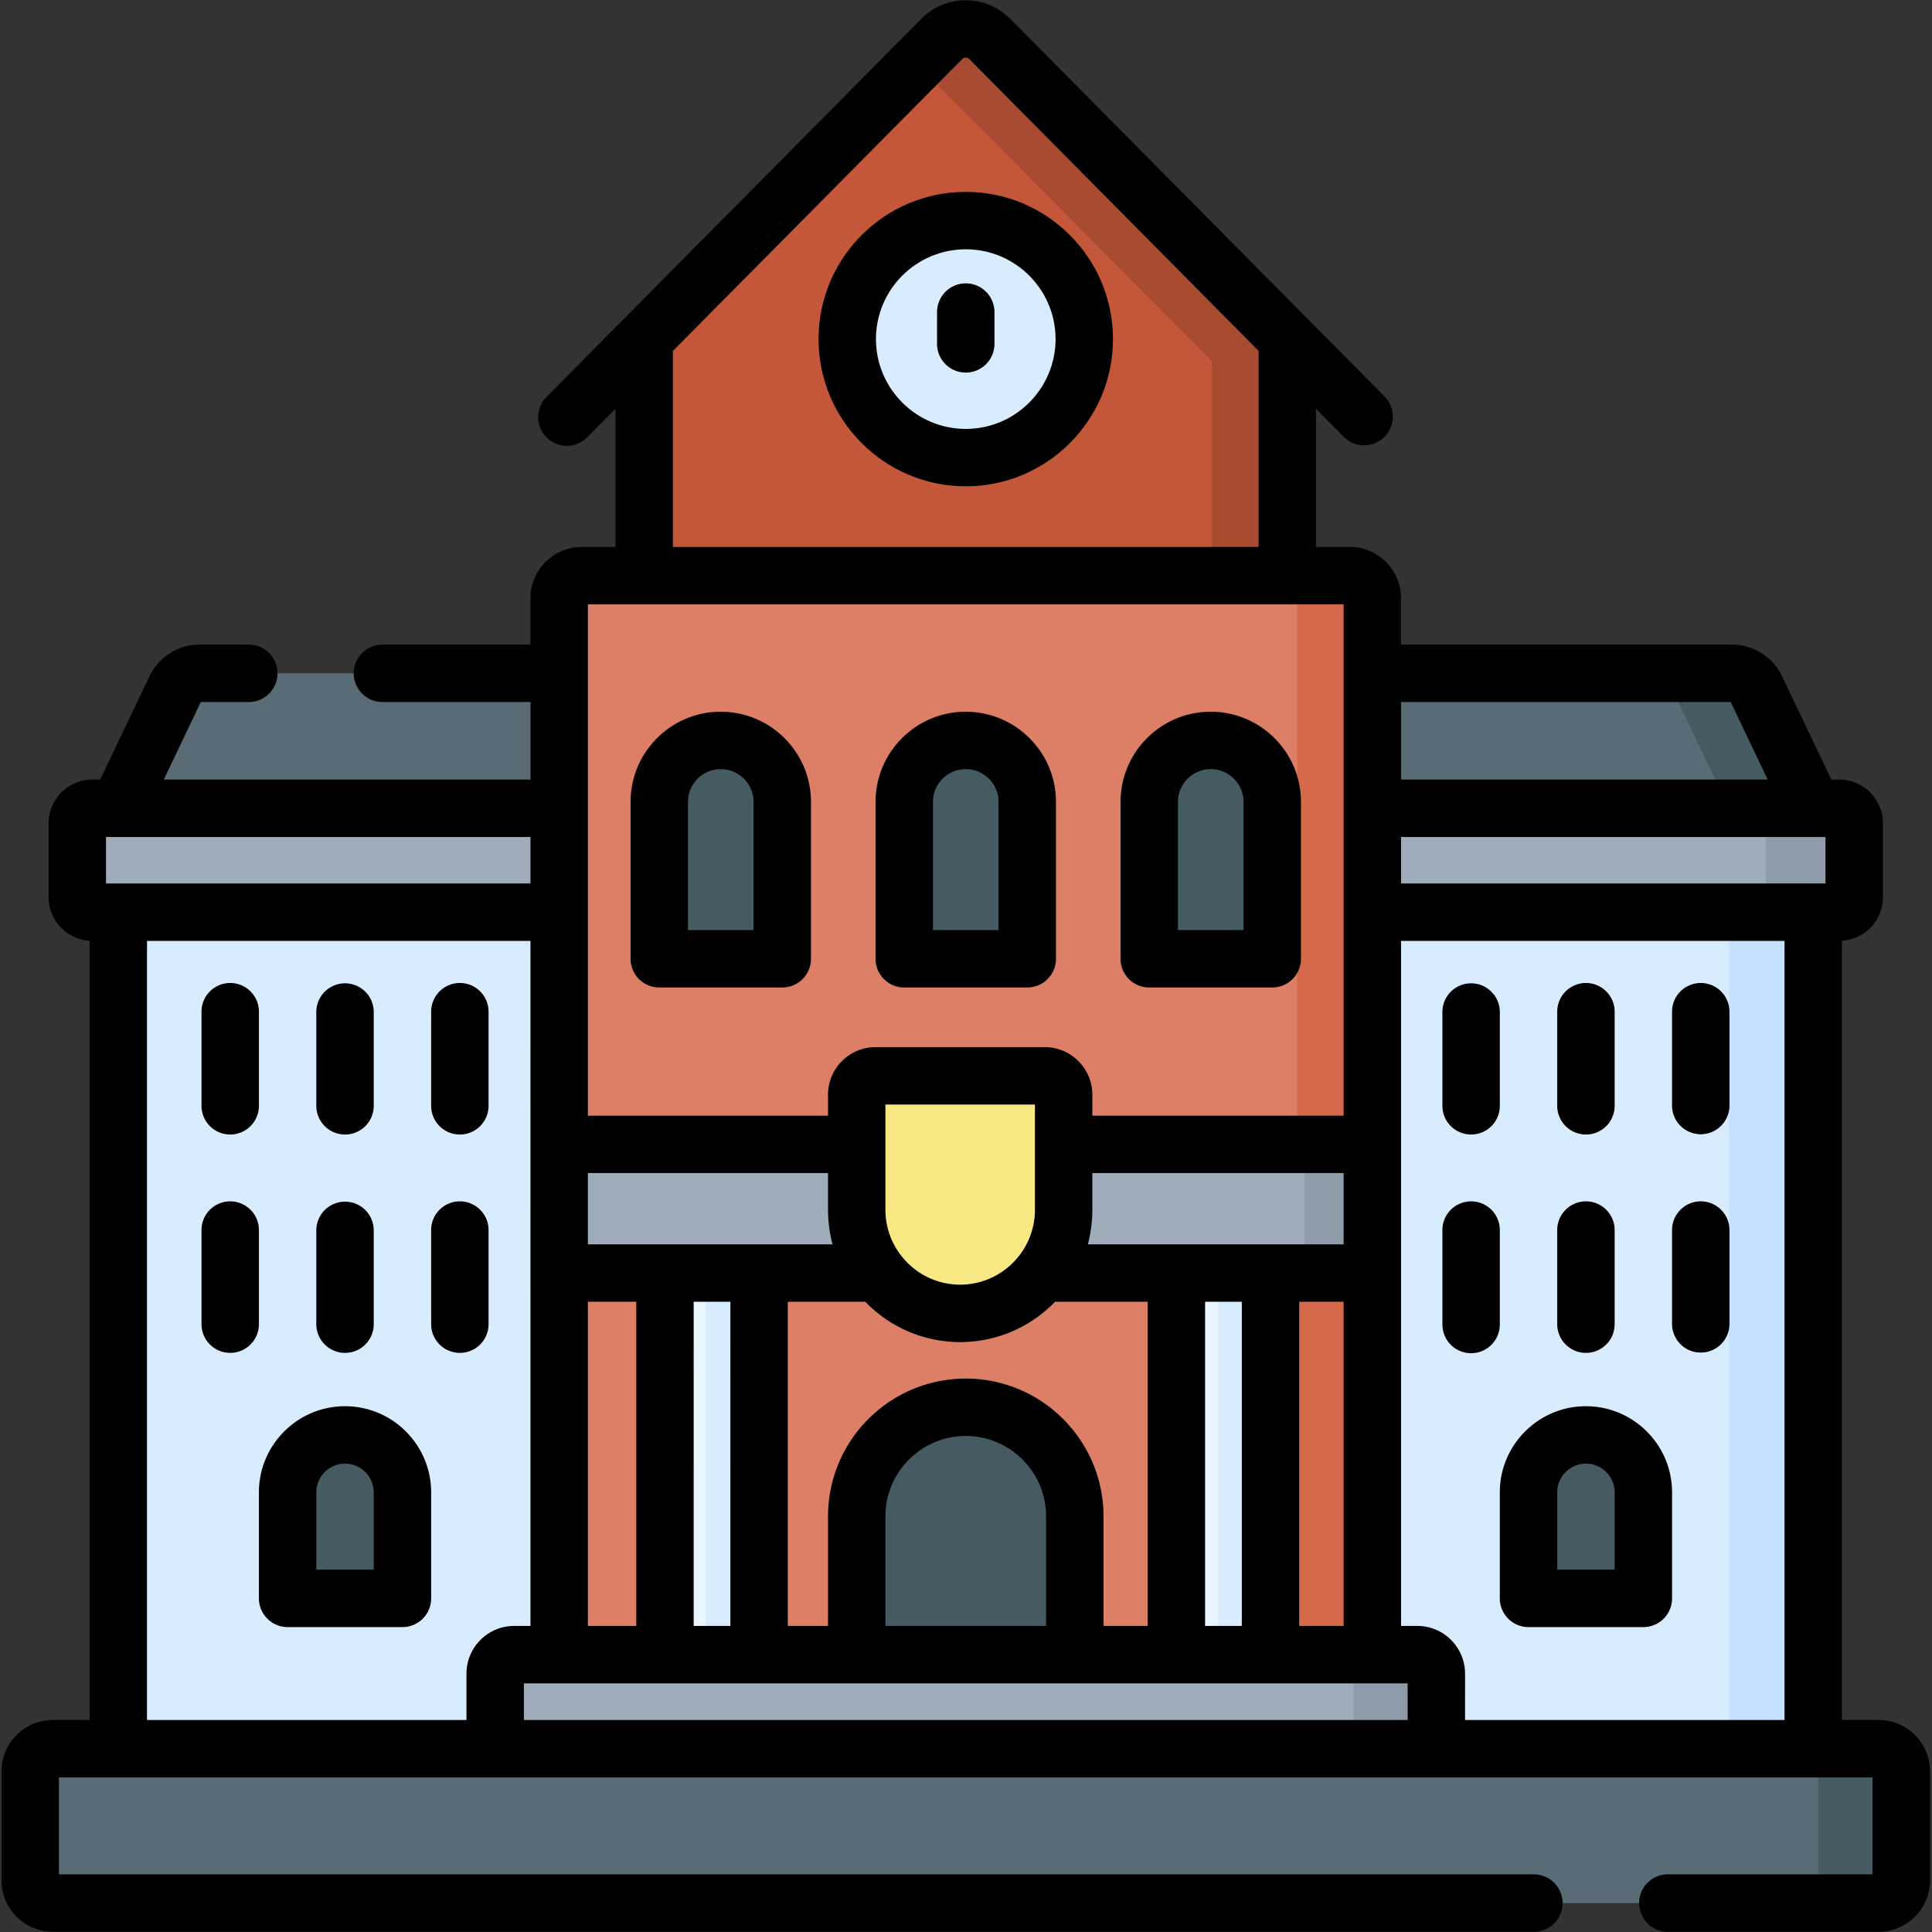 <?xml version="1.0" encoding="UTF-8"?> <svg xmlns="http://www.w3.org/2000/svg" xmlns:xlink="http://www.w3.org/1999/xlink" version="1.1" width="512" height="512" x="0" y="0" viewBox="0 0 682.667 682.667" style="enable-background:new 0 0 512 512" xml:space="preserve"><rect x="0" y="0" width="682.667" height="682.667" fill="#333333" stroke="none"/><g><defs><clipPath id="a"><path d="M0 512h512V0H0Z" fill="#000000" opacity="1" data-original="#000000"></path></clipPath></defs><g clip-path="url(#a)" transform="matrix(1.333 0 0 -1.333 0 682.667)"><path d="M0 0a6.987 6.987 0 0 1-6.304 3.977H-412.63A6.989 6.989 0 0 1-418.935 0l-15.176-31.795 12.085-27.547H3.091l12.085 27.547z" style="fill-opacity:1;fill-rule:nonzero;stroke:none" transform="translate(465.467 329.67)" fill="#596c76" data-original="#596c76"></path><path d="M148.224 31.905H31.357v244.059h116.867z" style="fill-opacity:1;fill-rule:nonzero;stroke:none" fill="#d8ecfe" data-original="#d8ecfe"></path><path d="m0 0-72.29-72.927v-146.276H86.208v140.288L7.983 0Z" style="fill-opacity:1;fill-rule:nonzero;stroke:none" transform="translate(243.053 495.167)" fill="#c4573a" data-original="#c4573a"></path><path d="M0 0a8.982 8.982 0 0 1-12.757 0l-6.568-6.626 78.224-78.915V-225.83h19.959v146.276z" style="fill-opacity:1;fill-rule:nonzero;stroke:none" transform="translate(262.378 501.793)" fill="#a84b30" data-original="#a84b30"></path><path d="M0 0a6.987 6.987 0 0 1-6.304 3.977h-22.329A6.986 6.986 0 0 0-22.329 0l15.177-31.795-12.085-27.547H3.091l12.085 27.547z" style="fill-opacity:1;fill-rule:nonzero;stroke:none" transform="translate(465.467 329.67)" fill="#465a61" data-original="#465a61"></path><path d="M480.644 31.905H363.777v244.059h116.867z" style="fill-opacity:1;fill-rule:nonzero;stroke:none" fill="#d8ecfe" data-original="#d8ecfe"></path><path d="M458.315 31.905h22.329v244.059h-22.329z" style="fill-opacity:1;fill-rule:nonzero;stroke:none" fill="#c4e2ff" data-original="#c4e2ff"></path><path d="M0 0c-104.949 105.875-99.395 100.62-100.364 100.62-.97 0 4.594 5.264-100.365-100.62a7.484 7.484 0 0 0-10.584-.046 7.484 7.484 0 0 0-.047 10.584l99.302 100.177c6.448 6.505 16.94 6.504 23.388 0L10.631 10.538a7.482 7.482 0 0 0-.047-10.584A7.484 7.484 0 0 0 0 0" style="fill-opacity:1;fill-rule:nonzero;stroke:none" transform="translate(356.364 396.347)" fill="#7a8d98" data-original="#7a8d98"></path><path d="M0 0c0-17.351-14.066-31.417-31.417-31.417-17.35 0-31.416 14.066-31.416 31.417s14.066 31.416 31.416 31.416C-14.066 31.416 0 17.351 0 0" style="fill-opacity:1;fill-rule:nonzero;stroke:none" transform="translate(287.416 422.24)" fill="#d8ecfe" data-original="#d8ecfe"></path><path d="M0 0a7.484 7.484 0 0 0-7.484 7.484v8.418a7.485 7.485 0 1 0 14.968 0V7.484A7.484 7.484 0 0 0 0 0" style="fill-opacity:1;fill-rule:nonzero;stroke:none" transform="translate(256 413.49)" fill="#7a8d98" data-original="#7a8d98"></path><path d="M0 0h-30.439v28.11c0 8.406 6.814 15.22 15.22 15.22C-6.814 43.33 0 36.516 0 28.11Z" style="fill-opacity:1;fill-rule:nonzero;stroke:none" transform="translate(106.679 88.433)" fill="#465a61" data-original="#465a61"></path><path d="M0 0a7.484 7.484 0 0 0-7.484 7.484v24.949a7.484 7.484 0 1 0 14.968 0V7.484A7.484 7.484 0 0 0 0 0" style="fill-opacity:1;fill-rule:nonzero;stroke:none" transform="translate(450.83 211.517)" fill="#465a61" data-original="#465a61"></path><path d="M0 0a7.484 7.484 0 0 0-7.484 7.484v24.949a7.484 7.484 0 0 0 14.968 0V7.484A7.484 7.484 0 0 0 0 0" style="fill-opacity:1;fill-rule:nonzero;stroke:none" transform="translate(420.394 211.517)" fill="#465a61" data-original="#465a61"></path><path d="M0 0a7.485 7.485 0 0 0-7.485 7.484v24.949a7.485 7.485 0 0 0 14.969 0V7.484A7.484 7.484 0 0 0 0 0" style="fill-opacity:1;fill-rule:nonzero;stroke:none" transform="translate(389.957 211.517)" fill="#465a61" data-original="#465a61"></path><path d="M0 0a7.484 7.484 0 0 0-7.484 7.484v24.949a7.484 7.484 0 1 0 14.968 0V7.484A7.484 7.484 0 0 0 0 0" style="fill-opacity:1;fill-rule:nonzero;stroke:none" transform="translate(450.83 153.637)" fill="#465a61" data-original="#465a61"></path><path d="M0 0a7.484 7.484 0 0 0-7.484 7.484v24.949a7.484 7.484 0 0 0 14.968 0V7.484A7.484 7.484 0 0 0 0 0" style="fill-opacity:1;fill-rule:nonzero;stroke:none" transform="translate(420.394 153.637)" fill="#465a61" data-original="#465a61"></path><path d="M0 0a7.485 7.485 0 0 0-7.485 7.484v24.949a7.485 7.485 0 0 0 14.969 0V7.484A7.484 7.484 0 0 0 0 0" style="fill-opacity:1;fill-rule:nonzero;stroke:none" transform="translate(389.957 153.637)" fill="#465a61" data-original="#465a61"></path><path d="M0 0a7.484 7.484 0 0 0-7.484 7.484v24.949a7.484 7.484 0 0 0 14.968 0V7.484A7.484 7.484 0 0 0 0 0" style="fill-opacity:1;fill-rule:nonzero;stroke:none" transform="translate(121.896 211.517)" fill="#465a61" data-original="#465a61"></path><path d="M0 0a7.485 7.485 0 0 0-7.485 7.484v24.949a7.485 7.485 0 0 0 14.969 0V7.484A7.484 7.484 0 0 0 0 0" style="fill-opacity:1;fill-rule:nonzero;stroke:none" transform="translate(91.46 211.517)" fill="#465a61" data-original="#465a61"></path><path d="M0 0a7.484 7.484 0 0 0-7.484 7.484v24.949a7.484 7.484 0 1 0 14.968 0V7.484A7.484 7.484 0 0 0 0 0" style="fill-opacity:1;fill-rule:nonzero;stroke:none" transform="translate(61.023 211.517)" fill="#465a61" data-original="#465a61"></path><path d="M0 0a7.484 7.484 0 0 0-7.484 7.484v24.949a7.484 7.484 0 0 0 14.968 0V7.484A7.484 7.484 0 0 0 0 0" style="fill-opacity:1;fill-rule:nonzero;stroke:none" transform="translate(121.896 153.637)" fill="#465a61" data-original="#465a61"></path><path d="M0 0a7.485 7.485 0 0 0-7.485 7.484v24.949a7.485 7.485 0 0 0 14.969 0V7.484A7.484 7.484 0 0 0 0 0" style="fill-opacity:1;fill-rule:nonzero;stroke:none" transform="translate(91.46 153.637)" fill="#465a61" data-original="#465a61"></path><path d="M0 0a7.484 7.484 0 0 0-7.484 7.484v24.949a7.484 7.484 0 1 0 14.968 0V7.484A7.484 7.484 0 0 0 0 0" style="fill-opacity:1;fill-rule:nonzero;stroke:none" transform="translate(61.023 153.637)" fill="#465a61" data-original="#465a61"></path><path d="M0 0h-231.52a3.991 3.991 0 0 1-3.991-3.992v-19.563a3.991 3.991 0 0 1 3.991-3.991h463.04a3.991 3.991 0 0 1 3.991 3.991v19.563A3.991 3.991 0 0 1 231.52 0z" style="fill-opacity:1;fill-rule:nonzero;stroke:none" transform="translate(256 297.875)" fill="#9facba" data-original="#9facba"></path><path d="M0 0v-27.546h19.417a3.991 3.991 0 0 1 3.992 3.991v19.563A3.992 3.992 0 0 1 19.417 0Z" style="fill-opacity:1;fill-rule:nonzero;stroke:none" transform="translate(468.103 297.875)" fill="#8d9ca8" data-original="#8d9ca8"></path><path d="M0 0c-104.949 105.875-99.395 100.62-100.364 100.62-.97 0 4.594 5.264-100.365-100.62a7.484 7.484 0 0 0-10.584-.046 7.484 7.484 0 0 0-.047 10.584l99.302 100.177c6.448 6.505 16.94 6.504 23.388 0L10.631 10.538a7.482 7.482 0 0 0-.047-10.584A7.484 7.484 0 0 0 0 0" style="fill-opacity:1;fill-rule:nonzero;stroke:none" transform="translate(356.364 396.347)" fill="#7a8d98" data-original="#7a8d98"></path><path d="M0 0h-191.602a5.988 5.988 0 0 1-5.988-5.988v-321.644H5.988V-5.988A5.988 5.988 0 0 1 0 0" style="fill-opacity:1;fill-rule:nonzero;stroke:none" transform="translate(345.813 359.537)" fill="#dd7f66" data-original="#dd7f66"></path><path d="M0 0h-19.958a5.987 5.987 0 0 0 5.987-5.988v-321.644H5.988V-5.988A5.988 5.988 0 0 1 0 0" style="fill-opacity:1;fill-rule:nonzero;stroke:none" transform="translate(357.789 359.537)" fill="#d6694b" data-original="#d6694b"></path><path d="M311.833 196.824h24.948V31.906h-24.948z" style="fill-opacity:1;fill-rule:nonzero;stroke:none" fill="#eaf6ff" data-original="#eaf6ff"></path><path d="M0 0h-57.807v54.332c0 15.962 12.941 28.903 28.904 28.903S0 70.294 0 54.332Z" style="fill-opacity:1;fill-rule:nonzero;stroke:none" transform="translate(284.903 55.856)" fill="#465a61" data-original="#465a61"></path><path d="M0 0h-32.607v41.577c0 9.004 7.299 16.303 16.304 16.303C-7.299 57.88 0 50.581 0 41.577Z" style="fill-opacity:1;fill-rule:nonzero;stroke:none" transform="translate(207.362 257.98)" fill="#465a61" data-original="#465a61"></path><path d="M0 0h-32.606v41.577c0 9.004 7.299 16.303 16.303 16.303C-7.299 57.88 0 50.581 0 41.577Z" style="fill-opacity:1;fill-rule:nonzero;stroke:none" transform="translate(272.303 257.98)" fill="#465a61" data-original="#465a61"></path><path d="M0 0h-32.607v41.577c0 9.004 7.299 16.303 16.303 16.303C-7.299 57.88 0 50.581 0 41.577Z" style="fill-opacity:1;fill-rule:nonzero;stroke:none" transform="translate(337.245 257.98)" fill="#465a61" data-original="#465a61"></path><path d="M322.81 31.905h13.971v164.918H322.81Z" style="fill-opacity:1;fill-rule:nonzero;stroke:none" fill="#d8ecfe" data-original="#d8ecfe"></path><path d="M176.166 196.824h24.948V31.906h-24.948z" style="fill-opacity:1;fill-rule:nonzero;stroke:none" fill="#eaf6ff" data-original="#eaf6ff"></path><path d="M187.143 31.905h13.971v164.918h-13.971z" style="fill-opacity:1;fill-rule:nonzero;stroke:none" fill="#d8ecfe" data-original="#d8ecfe"></path><path d="M0 0h-193.598a5.987 5.987 0 0 1-5.988-5.987v-22.138a5.988 5.988 0 0 1 5.988-5.988H0a5.987 5.987 0 0 1 5.987 5.988v22.138A5.986 5.986 0 0 1 0 0" style="fill-opacity:1;fill-rule:nonzero;stroke:none" transform="translate(347.81 208.786)" fill="#9facba" data-original="#9facba"></path><path d="M0 0h-17.962a5.987 5.987 0 0 0 5.987-5.987v-22.138a5.988 5.988 0 0 0-5.987-5.988H0a5.988 5.988 0 0 1 5.988 5.988v22.138A5.987 5.987 0 0 1 0 0" style="fill-opacity:1;fill-rule:nonzero;stroke:none" transform="translate(357.789 208.786)" fill="#8d9ca8" data-original="#8d9ca8"></path><path d="M0 0c-15.146 0-27.425 12.278-27.425 27.425v30.547a4.989 4.989 0 0 0 4.99 4.989h44.87a4.989 4.989 0 0 0 4.99-4.989V27.425C27.425 12.278 15.146 0 0 0" style="fill-opacity:1;fill-rule:nonzero;stroke:none" transform="translate(254.522 163.984)" fill="#f8e883" data-original="#f8e883"></path><path d="M0 0h-225.432a5.04 5.04 0 0 1-5.04-5.04v-43.89a5.04 5.04 0 0 1 5.04-5.04H-.001a5.04 5.04 0 0 1 5.04 5.04v43.89A5.04 5.04 0 0 1 0 0" style="fill-opacity:1;fill-rule:nonzero;stroke:none" transform="translate(361.731 73.523)" fill="#9facba" data-original="#9facba"></path><path d="M0 0h-21.955a5.04 5.04 0 0 0 5.041-5.04v-43.89a5.04 5.04 0 0 0-5.041-5.04H0a5.04 5.04 0 0 1 5.041 5.04v43.89A5.04 5.04 0 0 1 0 0" style="fill-opacity:1;fill-rule:nonzero;stroke:none" transform="translate(375.7 73.523)" fill="#8d9ca8" data-original="#8d9ca8"></path><path d="M0 0h-468.028a5.988 5.988 0 0 1-5.988-5.988v-28.94a5.989 5.989 0 0 1 5.988-5.988H0a5.989 5.989 0 0 1 5.988 5.988v28.94A5.988 5.988 0 0 1 0 0" style="fill-opacity:1;fill-rule:nonzero;stroke:none" transform="translate(482.03 48.587)" fill="#596c76" data-original="#596c76"></path><path d="M0 0h-21.954a5.987 5.987 0 0 0 5.987-5.988v-28.94a5.988 5.988 0 0 0-5.987-5.988H0a5.989 5.989 0 0 1 5.988 5.988v28.94A5.988 5.988 0 0 1 0 0" style="fill-opacity:1;fill-rule:nonzero;stroke:none" transform="translate(497.998 48.587)" fill="#465a61" data-original="#465a61"></path><path d="M0 0h-30.438v28.11c0 8.406 6.813 15.22 15.219 15.22C-6.814 43.33 0 36.516 0 28.11Z" style="fill-opacity:1;fill-rule:nonzero;stroke:none" transform="translate(435.613 88.433)" fill="#465a61" data-original="#465a61"></path><path d="M0 0c-13.127 0-23.807 10.679-23.807 23.807 0 13.127 10.68 23.806 23.807 23.806 13.127 0 23.807-10.679 23.807-23.806C23.807 10.679 13.127 0 0 0m0 62.833c-21.519 0-39.026-17.507-39.026-39.026 0-21.519 17.507-39.026 39.026-39.026 21.519 0 39.026 17.507 39.026 39.026 0 21.519-17.507 39.026-39.026 39.026" style="fill-opacity:1;fill-rule:nonzero;stroke:none" transform="translate(256 398.434)" fill="#000000" data-original="#000000"></path><path d="M0 0a7.61 7.61 0 0 1-7.61-7.61v-8.418A7.61 7.61 0 0 1 0-23.637a7.61 7.61 0 0 1 7.61 7.609v8.418A7.61 7.61 0 0 1 0 0" style="fill-opacity:1;fill-rule:nonzero;stroke:none" transform="translate(256 437.002)" fill="#000000" data-original="#000000"></path><path d="M0 0c0 4.793 3.9 8.693 8.694 8.693 4.793 0 8.693-3.9 8.693-8.693v-33.967H0Zm-7.609-49.187h32.606a7.61 7.61 0 0 1 7.61 7.61V0c0 13.185-10.728 23.913-23.913 23.913-13.186 0-23.913-10.728-23.913-23.913v-41.577a7.61 7.61 0 0 1 7.61-7.61" style="fill-opacity:1;fill-rule:nonzero;stroke:none" transform="translate(182.365 299.556)" fill="#000000" data-original="#000000"></path><path d="M0 0c0 4.793 3.9 8.693 8.694 8.693 4.794 0 8.694-3.9 8.694-8.693v-33.967H0Zm-7.609-49.187h32.606a7.61 7.61 0 0 1 7.61 7.61V0c0 13.185-10.728 23.913-23.913 23.913-13.186 0-23.913-10.728-23.913-23.913v-41.577a7.61 7.61 0 0 1 7.61-7.61" style="fill-opacity:1;fill-rule:nonzero;stroke:none" transform="translate(247.306 299.556)" fill="#000000" data-original="#000000"></path><path d="M0 0c0 4.793 3.9 8.693 8.693 8.693 4.794 0 8.694-3.9 8.694-8.693v-33.967H0Zm-7.61-49.187h32.607a7.61 7.61 0 0 1 7.609 7.61V0c0 13.185-10.727 23.913-23.913 23.913C-4.492 23.913-15.22 13.185-15.22 0v-41.577a7.61 7.61 0 0 1 7.61-7.61" style="fill-opacity:1;fill-rule:nonzero;stroke:none" transform="translate(312.248 299.556)" fill="#000000" data-original="#000000"></path><path d="M0 0a7.61 7.61 0 0 1-7.61-7.61v-24.948a7.61 7.61 0 0 1 15.219 0V-7.61A7.609 7.609 0 0 1 0 0" style="fill-opacity:1;fill-rule:nonzero;stroke:none" transform="translate(450.83 251.56)" fill="#000000" data-original="#000000"></path><path d="M0 0a7.61 7.61 0 0 1 7.61 7.61v24.948A7.61 7.61 0 0 1 0 40.167a7.61 7.61 0 0 1-7.61-7.609V7.61A7.61 7.61 0 0 1 0 0" style="fill-opacity:1;fill-rule:nonzero;stroke:none" transform="translate(420.394 211.392)" fill="#000000" data-original="#000000"></path><path d="M0 0a7.609 7.609 0 0 1 7.609 7.61v24.948a7.61 7.61 0 0 1-15.219 0V7.61A7.61 7.61 0 0 1 0 0" style="fill-opacity:1;fill-rule:nonzero;stroke:none" transform="translate(389.957 211.392)" fill="#000000" data-original="#000000"></path><path d="M0 0a7.61 7.61 0 0 1-7.61-7.609v-24.949a7.61 7.61 0 0 1 15.219 0v24.949A7.609 7.609 0 0 1 0 0" style="fill-opacity:1;fill-rule:nonzero;stroke:none" transform="translate(450.83 193.68)" fill="#000000" data-original="#000000"></path><path d="M0 0a7.61 7.61 0 0 1 7.61 7.609v24.949A7.61 7.61 0 0 1 0 40.167a7.61 7.61 0 0 1-7.61-7.609V7.609A7.61 7.61 0 0 1 0 0" style="fill-opacity:1;fill-rule:nonzero;stroke:none" transform="translate(420.394 153.512)" fill="#000000" data-original="#000000"></path><path d="M0 0a7.609 7.609 0 0 1-7.609 7.609A7.609 7.609 0 0 1-15.219 0v-24.948a7.61 7.61 0 1 1 15.219 0z" style="fill-opacity:1;fill-rule:nonzero;stroke:none" transform="translate(397.566 186.07)" fill="#000000" data-original="#000000"></path><path d="M0 0a7.61 7.61 0 0 1 7.61 7.61v24.948A7.61 7.61 0 0 1 0 40.167a7.61 7.61 0 0 1-7.61-7.609V7.61A7.61 7.61 0 0 1 0 0" style="fill-opacity:1;fill-rule:nonzero;stroke:none" transform="translate(121.896 211.392)" fill="#000000" data-original="#000000"></path><path d="M0 0a7.609 7.609 0 0 1 7.609 7.61v24.948a7.61 7.61 0 0 1-15.219 0V7.61A7.61 7.61 0 0 1 0 0" style="fill-opacity:1;fill-rule:nonzero;stroke:none" transform="translate(91.46 211.392)" fill="#000000" data-original="#000000"></path><path d="M0 0a7.61 7.61 0 0 1 7.61 7.61v24.948A7.61 7.61 0 0 1 0 40.167a7.61 7.61 0 0 1-7.61-7.609V7.61A7.61 7.61 0 0 1 0 0" style="fill-opacity:1;fill-rule:nonzero;stroke:none" transform="translate(61.023 211.392)" fill="#000000" data-original="#000000"></path><path d="M0 0v24.948a7.61 7.61 0 1 1-15.22 0V0a7.609 7.609 0 0 1 7.61-7.609A7.609 7.609 0 0 1 0 0" style="fill-opacity:1;fill-rule:nonzero;stroke:none" transform="translate(129.506 161.122)" fill="#000000" data-original="#000000"></path><path d="M0 0a7.609 7.609 0 0 1 7.609 7.609v24.949a7.61 7.61 0 0 1-15.219 0V7.609A7.61 7.61 0 0 1 0 0" style="fill-opacity:1;fill-rule:nonzero;stroke:none" transform="translate(91.46 153.512)" fill="#000000" data-original="#000000"></path><path d="M0 0a7.609 7.609 0 0 1-7.61 7.609A7.609 7.609 0 0 1-15.22 0v-24.948a7.61 7.61 0 1 1 15.22 0z" style="fill-opacity:1;fill-rule:nonzero;stroke:none" transform="translate(68.632 186.07)" fill="#000000" data-original="#000000"></path><path d="M0 0c0 12.787.038 12.564-.065 13.579-.649 6.37-6.045 11.358-12.585 11.358h-4.315v181.586H84.683V0Zm-249.482 9.717h234.263V0h-234.263zm-99.902 196.806h101.648V24.937h-4.315c-6.977 0-12.65-5.676-12.65-12.65V0h-84.683zm101.648 15.219h-112.516v12.327h112.516zm15.219 73.989h200.333V160.199h-66.61v5.56c0 6.948-5.653 12.599-12.6 12.599h-44.87c-6.947 0-12.599-5.651-12.599-12.599v-5.56h-63.654zm22.539 67.18 76.653 77.329c.333.335.714.406.974.406.261 0 .642-.071.975-.406l76.652-77.329V310.95h-155.254zm280.396-93.07 9.811-20.553h-97.194v20.553zm-87.383-35.772H95.551v-12.327H-16.965Zm-51.943-123.202h9.729V24.936h-9.729zm-135.562 0h9.729V24.936h-9.729zm90.456 24.345v-.002c-.001-10.874-8.882-19.813-19.815-19.813-10.975 0-19.814 8.987-19.815 19.813v27.929h39.63zm81.83-9.126h-67.805c.712 2.648 1.195 6.03 1.195 9.126v9.768h66.61zm-136.679 9.126c0-2.843.408-6.203 1.194-9.126h-64.848v18.894h63.654zm-63.654-24.345h12.828V24.936h-12.828zm121.46-85.93h-42.587v29.055c0 11.74 9.552 21.293 21.293 21.293 11.742 0 21.294-9.553 21.294-21.293zm15.219 0v29.055c0 20.133-16.38 36.512-36.513 36.512-20.132 0-36.512-16.379-36.512-36.512V24.937h-10.659v85.93h20.535c6.373-6.584 15.293-10.689 25.158-10.689 9.866 0 18.785 4.105 25.159 10.689h24.543v-85.93zm51.878 85.93h11.776V24.936H-43.96ZM109.647 0h-9.745v206.568a11.568 11.568 0 0 1 10.868 11.556v19.563c0 6.333-5.116 11.601-11.601 11.601h-2.076l-13.109 27.463v.001c-2.409 5.047-7.579 8.308-13.171 8.308h-87.778v12.293c0 7.498-6.099 13.597-13.597 13.597h-8.942v36.608l7.429-7.495a7.61 7.61 0 0 1 10.809 10.714l-99.301 100.176v.001a16.794 16.794 0 0 1-1.959 1.67 16.443 16.443 0 0 1-9.825 3.242 16.456 16.456 0 0 1-10.558-3.792c-.424-.35-.832-.724-1.225-1.12l-99.301-100.177a7.61 7.61 0 1 1 10.809-10.714l7.429 7.495V310.95h-8.942c-7.498 0-13.597-6.099-13.597-13.597V285.06h-39.152a7.61 7.61 0 1 1 0-15.219h39.152v-20.553h-97.194l9.81 20.553h12.72a7.609 7.609 0 0 1 7.609 7.609 7.609 7.609 0 0 1-7.609 7.61h-13.114c-5.592 0-10.762-3.261-13.172-8.309l-13.108-27.463h-2.076c-6.397 0-11.601-5.205-11.601-11.601v-19.563c0-6.15 4.812-11.183 10.867-11.564V0h-9.744c-7.498 0-13.598-6.1-13.598-13.597v-28.94c0-7.498 6.1-13.597 13.598-13.597H18.331a7.61 7.61 0 0 1 0 15.219h-391.057v25.695h480.751v-25.695H53.843a7.61 7.61 0 1 1 0-15.219h55.804c7.498 0 13.598 6.099 13.598 13.597v28.94C123.245-6.1 117.145 0 109.647 0" style="fill-opacity:1;fill-rule:nonzero;stroke:none" transform="translate(388.35 56.196)" fill="#000000" data-original="#000000"></path><path d="M0 0h-15.219v20.501c0 4.196 3.413 7.61 7.61 7.61 4.195 0 7.609-3.414 7.609-7.61zm-7.609 43.33c-12.589 0-22.829-10.241-22.829-22.829V-7.61a7.608 7.608 0 0 1 7.609-7.609H7.61a7.608 7.608 0 0 1 7.609 7.609v28.111c0 12.588-10.24 22.829-22.828 22.829" style="fill-opacity:1;fill-rule:nonzero;stroke:none" transform="translate(99.069 96.042)" fill="#000000" data-original="#000000"></path><path d="M0 0h-15.22v20.501c0 4.196 3.414 7.61 7.61 7.61S0 24.697 0 20.501zm-7.61 43.33c-12.588 0-22.829-10.241-22.829-22.829V-7.61a7.609 7.609 0 0 1 7.61-7.609H7.609a7.608 7.608 0 0 1 7.61 7.609v28.111c0 12.588-10.24 22.829-22.829 22.829" style="fill-opacity:1;fill-rule:nonzero;stroke:none" transform="translate(428.003 96.042)" fill="#000000" data-original="#000000"></path></g></g></svg> 